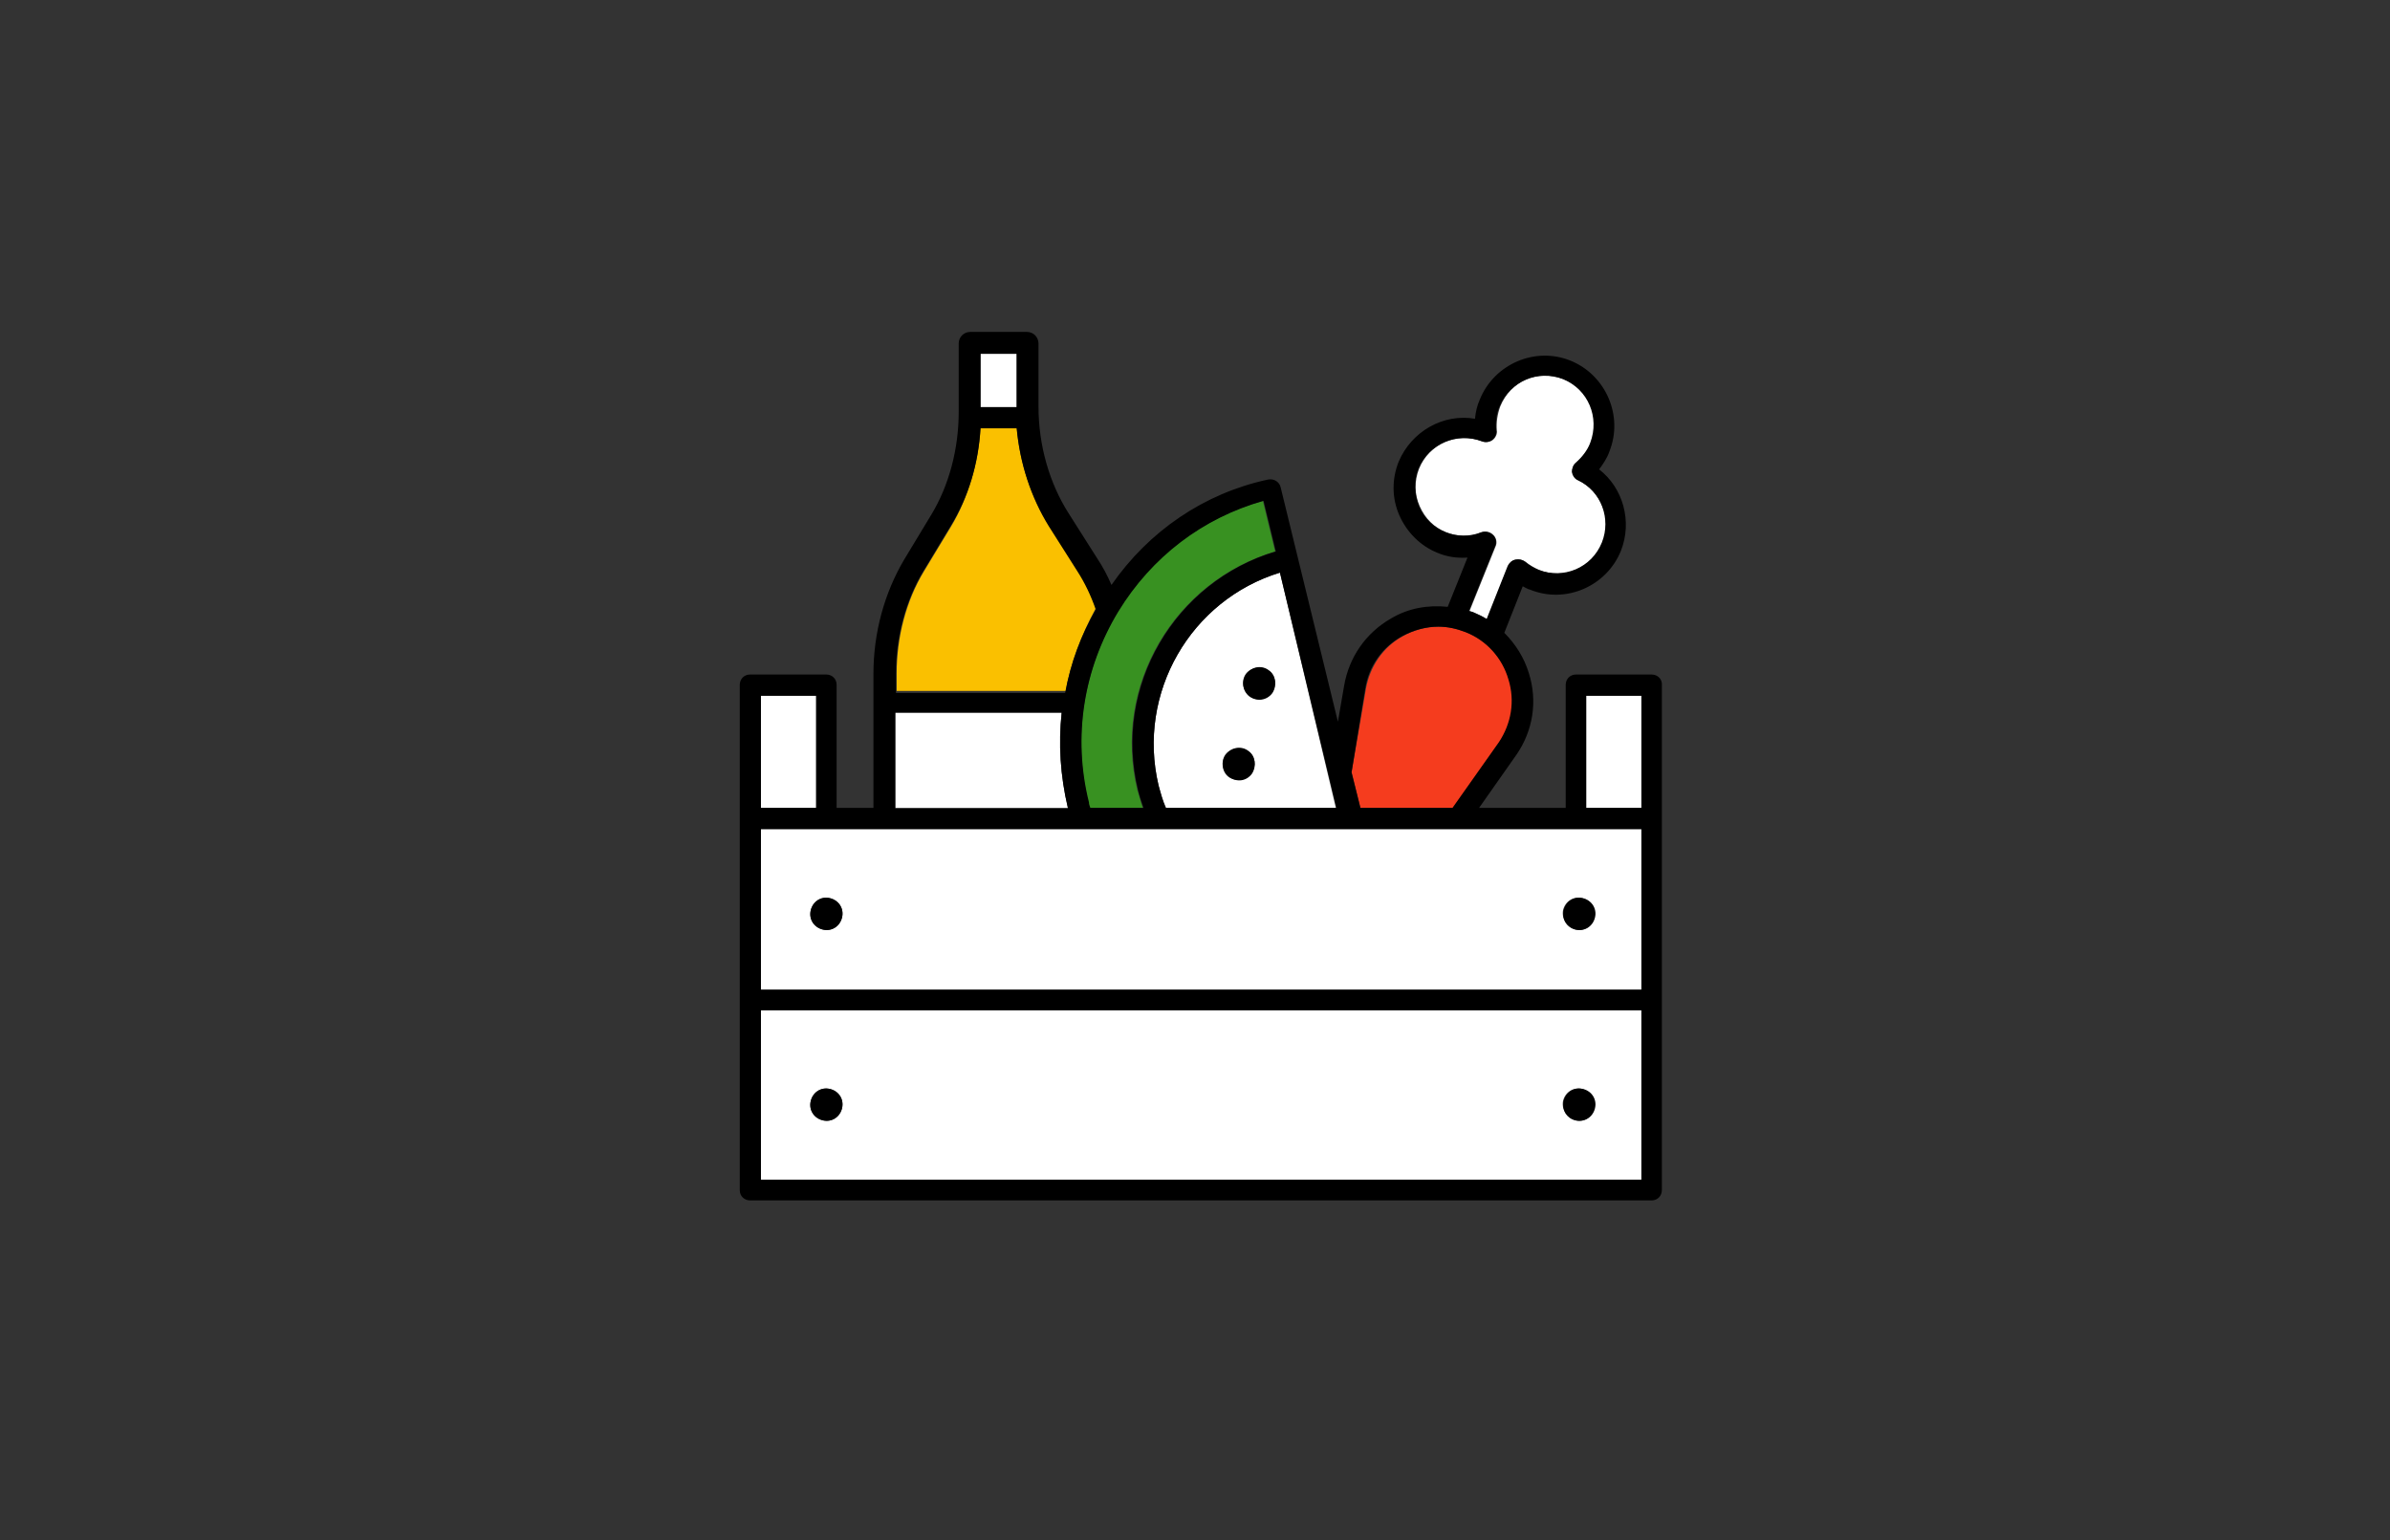 <svg width="180" height="116" viewBox="0 0 180 116" fill="none" xmlns="http://www.w3.org/2000/svg">
<rect x="0" y="0" width="180" height="116" fill="#333333" stroke="none"/>
<path d="M82.53 45.81C82.171 44.779 81.708 43.801 81.143 42.925L78.986 39.526C77.65 37.414 76.777 34.839 76.572 32.16H73.849C73.695 34.89 72.925 37.465 71.641 39.629L69.586 43.028C68.25 45.243 67.531 47.973 67.531 50.754V52.042H80.27C80.629 49.879 81.451 47.818 82.53 45.81Z" fill="#FAC000"/>
<path d="M80.421 60.796C79.856 58.427 79.702 56.006 79.959 53.637H67.426V60.848H80.421V60.796Z" fill="white"/>
<path d="M76.57 26.645H73.848V30.662H76.57V26.645Z" fill="white"/>
<path d="M110.678 46.015C110.781 46.066 110.883 46.066 110.986 46.118C111.346 46.272 111.654 46.427 112.013 46.633L113.606 42.615C113.709 42.358 113.914 42.203 114.171 42.152C114.428 42.1 114.684 42.152 114.89 42.306C115.198 42.564 115.558 42.77 115.917 42.924C117.818 43.697 119.924 42.77 120.694 40.864C121.413 39.061 120.592 37.001 118.896 36.177C118.64 36.074 118.486 35.816 118.434 35.559C118.383 35.301 118.486 35.044 118.742 34.838C119.205 34.426 119.564 33.962 119.821 33.344C120.592 31.438 119.667 29.326 117.766 28.554C115.866 27.781 113.76 28.708 112.989 30.614C112.784 31.181 112.681 31.799 112.733 32.417C112.784 32.674 112.63 32.983 112.424 33.138C112.219 33.292 111.911 33.344 111.654 33.241C109.753 32.52 107.647 33.395 106.877 35.301C106.517 36.228 106.517 37.207 106.928 38.134C107.339 39.061 108.007 39.731 108.931 40.091C109.805 40.452 110.729 40.452 111.603 40.091C111.911 39.988 112.219 40.04 112.476 40.297C112.681 40.504 112.784 40.864 112.63 41.173L110.678 46.015Z" fill="white"/>
<path d="M109.445 60.849L112.937 55.904C113.913 54.513 114.17 52.762 113.657 51.165C113.143 49.517 111.961 48.229 110.42 47.611C109.753 47.354 109.034 47.199 108.366 47.199C107.441 47.199 106.465 47.457 105.643 47.92C104.154 48.744 103.178 50.187 102.87 51.886L101.791 58.17L102.459 60.849H109.445Z" fill="#F53C1E"/>
<path d="M81.963 60.437C82.014 60.592 82.014 60.695 82.066 60.849H86.072C85.918 60.437 85.815 59.974 85.661 59.51C83.761 51.681 88.435 43.8 96.037 41.534L95.113 37.723C90.541 39.01 86.689 41.946 84.172 46.067C81.603 50.393 80.781 55.493 81.963 60.437Z" fill="#389121"/>
<path d="M96.397 43.129C89.668 45.189 85.61 52.194 87.254 59.148C87.408 59.714 87.562 60.281 87.767 60.847H100.609L96.397 43.129ZM94.24 58.272C93.829 58.787 93.058 58.89 92.544 58.53C92.031 58.169 91.928 57.345 92.288 56.83C92.698 56.315 93.469 56.212 93.983 56.572C94.548 56.933 94.65 57.705 94.24 58.272ZM95.78 52.194C95.37 52.709 94.599 52.812 94.085 52.452C93.572 52.04 93.469 51.267 93.829 50.752C94.24 50.237 95.01 50.134 95.524 50.494C96.089 50.855 96.191 51.628 95.78 52.194Z" fill="white"/>
<path d="M94.035 56.571C93.521 56.159 92.751 56.262 92.34 56.828C91.929 57.344 92.032 58.116 92.597 58.528C93.162 58.94 93.881 58.837 94.292 58.271C94.651 57.704 94.549 56.931 94.035 56.571Z" fill="black"/>
<path d="M95.574 50.497C95.06 50.085 94.29 50.188 93.879 50.754C93.468 51.269 93.571 52.042 94.136 52.454C94.649 52.866 95.42 52.763 95.831 52.197C96.19 51.63 96.088 50.857 95.574 50.497Z" fill="black"/>
<path d="M57.307 88.868H123.62V76.094H57.307V88.868ZM117.713 82.944C117.867 82.275 118.483 81.863 119.151 82.017C119.819 82.172 120.23 82.79 120.076 83.459C119.922 84.129 119.305 84.541 118.637 84.386C118.021 84.232 117.61 83.614 117.713 82.944ZM61.056 82.944C61.21 82.275 61.827 81.863 62.495 82.017C63.162 82.172 63.573 82.79 63.419 83.459C63.265 84.129 62.649 84.541 61.981 84.386C61.313 84.232 60.902 83.614 61.056 82.944Z" fill="white"/>
<path d="M123.622 74.546V62.441H118.691H62.24H57.309V74.546H123.622ZM117.715 68.571C117.869 67.901 118.485 67.489 119.153 67.644C119.821 67.798 120.232 68.416 120.078 69.086C119.924 69.755 119.307 70.168 118.639 70.013C118.023 69.859 117.612 69.24 117.715 68.571ZM61.058 68.571C61.212 67.901 61.829 67.489 62.496 67.644C63.164 67.798 63.575 68.416 63.421 69.086C63.267 69.755 62.651 70.168 61.983 70.013C61.315 69.859 60.904 69.24 61.058 68.571Z" fill="white"/>
<path d="M61.469 52.398H57.309V60.846H61.469V52.398Z" fill="white"/>
<path d="M123.622 52.398H119.461V60.846H123.622V52.398Z" fill="white"/>
<path d="M124.391 50.805H118.689C118.227 50.805 117.919 51.166 117.919 51.578V60.849H111.395L114.22 56.831C115.453 55.029 115.813 52.814 115.145 50.702C114.786 49.517 114.118 48.487 113.296 47.663L114.683 44.161C114.888 44.264 115.042 44.367 115.248 44.418C117.919 45.5 121.001 44.161 122.079 41.482C122.953 39.267 122.234 36.744 120.436 35.353C120.744 34.941 121.052 34.477 121.206 34.014C122.285 31.335 120.949 28.245 118.278 27.163C115.607 26.082 112.525 27.421 111.447 30.099C111.241 30.563 111.139 31.026 111.087 31.541C108.724 31.129 106.31 32.468 105.334 34.786C104.821 36.074 104.821 37.516 105.386 38.804C105.951 40.092 106.978 41.122 108.262 41.637C108.981 41.946 109.752 42.049 110.522 41.997L109.033 45.706C107.543 45.551 106.053 45.809 104.769 46.581C102.869 47.663 101.585 49.517 101.225 51.681L100.763 54.359L96.448 36.692C96.345 36.28 95.934 36.023 95.472 36.126C90.695 37.156 86.534 39.989 83.709 44.058C83.401 43.337 83.041 42.667 82.63 42.049L80.473 38.649C79.035 36.383 78.213 33.55 78.213 30.614V25.876C78.213 25.412 77.853 25 77.34 25H73.076C72.614 25 72.203 25.361 72.203 25.876V31.026C72.203 33.808 71.484 36.538 70.149 38.752L68.094 42.152C66.604 44.676 65.782 47.663 65.782 50.754V60.849H63.009V51.578C63.009 51.114 62.649 50.805 62.238 50.805H56.485C56.023 50.805 55.715 51.166 55.715 51.578V61.622V75.271V89.642C55.715 90.105 56.074 90.414 56.485 90.414H124.391C124.853 90.414 125.161 90.054 125.161 89.642V75.323V61.673V51.629C125.213 51.166 124.853 50.805 124.391 50.805ZM119.46 52.402H123.62V60.849H119.46V52.402ZM112.423 40.298C112.217 40.092 111.858 39.989 111.549 40.092C110.676 40.452 109.7 40.401 108.878 40.092C107.954 39.731 107.235 39.01 106.875 38.134C106.516 37.259 106.464 36.229 106.824 35.301C107.594 33.447 109.7 32.52 111.601 33.241C111.858 33.344 112.166 33.293 112.371 33.138C112.577 32.984 112.731 32.675 112.68 32.417C112.628 31.799 112.68 31.181 112.936 30.614C113.707 28.709 115.813 27.833 117.713 28.554C119.614 29.327 120.487 31.438 119.768 33.344C119.563 33.911 119.152 34.426 118.689 34.838C118.484 34.992 118.381 35.301 118.381 35.559C118.432 35.816 118.587 36.074 118.843 36.177C120.59 37.001 121.36 39.062 120.641 40.864C119.871 42.77 117.765 43.646 115.864 42.925C115.505 42.77 115.145 42.564 114.837 42.306C114.631 42.152 114.375 42.1 114.118 42.152C113.861 42.203 113.655 42.409 113.553 42.615L111.96 46.633C111.652 46.427 111.293 46.273 110.933 46.118C110.83 46.066 110.728 46.066 110.625 46.015L112.577 41.173C112.731 40.864 112.68 40.504 112.423 40.298ZM102.817 51.887C103.074 50.187 104.101 48.745 105.591 47.921C106.464 47.457 107.389 47.2 108.313 47.2C109.033 47.2 109.7 47.354 110.368 47.612C111.96 48.23 113.142 49.569 113.604 51.166C114.118 52.814 113.81 54.514 112.885 55.904L109.392 60.849H102.458L101.79 58.171L102.817 51.887ZM87.253 59.149C85.61 52.196 89.668 45.191 96.397 43.13L100.66 60.849H87.819C87.562 60.282 87.407 59.716 87.253 59.149ZM84.223 46.066C86.74 41.946 90.592 39.01 95.164 37.722L96.088 41.534C88.486 43.8 83.812 51.681 85.713 59.51C85.815 59.973 85.969 60.386 86.123 60.849H82.117C82.066 60.694 82.014 60.592 82.014 60.437C80.781 55.492 81.603 50.393 84.223 46.066ZM67.426 53.69H79.96C79.703 56.059 79.857 58.428 80.422 60.849V60.901H67.426V53.69ZM76.569 26.648V30.666H73.847V26.648H76.569ZM67.478 50.754C67.478 47.972 68.197 45.242 69.532 43.028L71.587 39.628C72.922 37.465 73.693 34.941 73.847 32.263H76.569C76.826 34.941 77.648 37.465 78.984 39.628L81.141 43.028C81.706 43.903 82.168 44.882 82.528 45.912C81.398 47.869 80.627 49.981 80.216 52.196H67.478V50.754ZM57.307 52.402H61.468V60.849H57.307V52.402ZM62.238 62.446H118.689H123.62V74.55H57.307V62.446H62.238ZM123.62 88.869H57.307V76.095H123.62V88.869Z" fill="black"/>
<path d="M61.982 70.019C62.65 70.174 63.267 69.761 63.421 69.092C63.575 68.422 63.164 67.804 62.496 67.65C61.828 67.495 61.212 67.907 61.058 68.577C60.904 69.246 61.315 69.864 61.982 70.019Z" fill="black"/>
<path d="M61.982 84.386C62.65 84.541 63.267 84.129 63.421 83.459C63.575 82.789 63.164 82.171 62.496 82.017C61.828 81.862 61.212 82.274 61.058 82.944C60.904 83.614 61.315 84.232 61.982 84.386Z" fill="black"/>
<path d="M118.689 70.019C119.357 70.174 119.973 69.761 120.128 69.092C120.282 68.422 119.871 67.804 119.203 67.65C118.535 67.495 117.919 67.907 117.765 68.577C117.611 69.246 118.022 69.864 118.689 70.019Z" fill="black"/>
<path d="M118.689 84.386C119.357 84.541 119.973 84.129 120.128 83.459C120.282 82.789 119.871 82.171 119.203 82.017C118.535 81.862 117.919 82.274 117.765 82.944C117.611 83.614 118.022 84.232 118.689 84.386Z" fill="black"/>
</svg>
